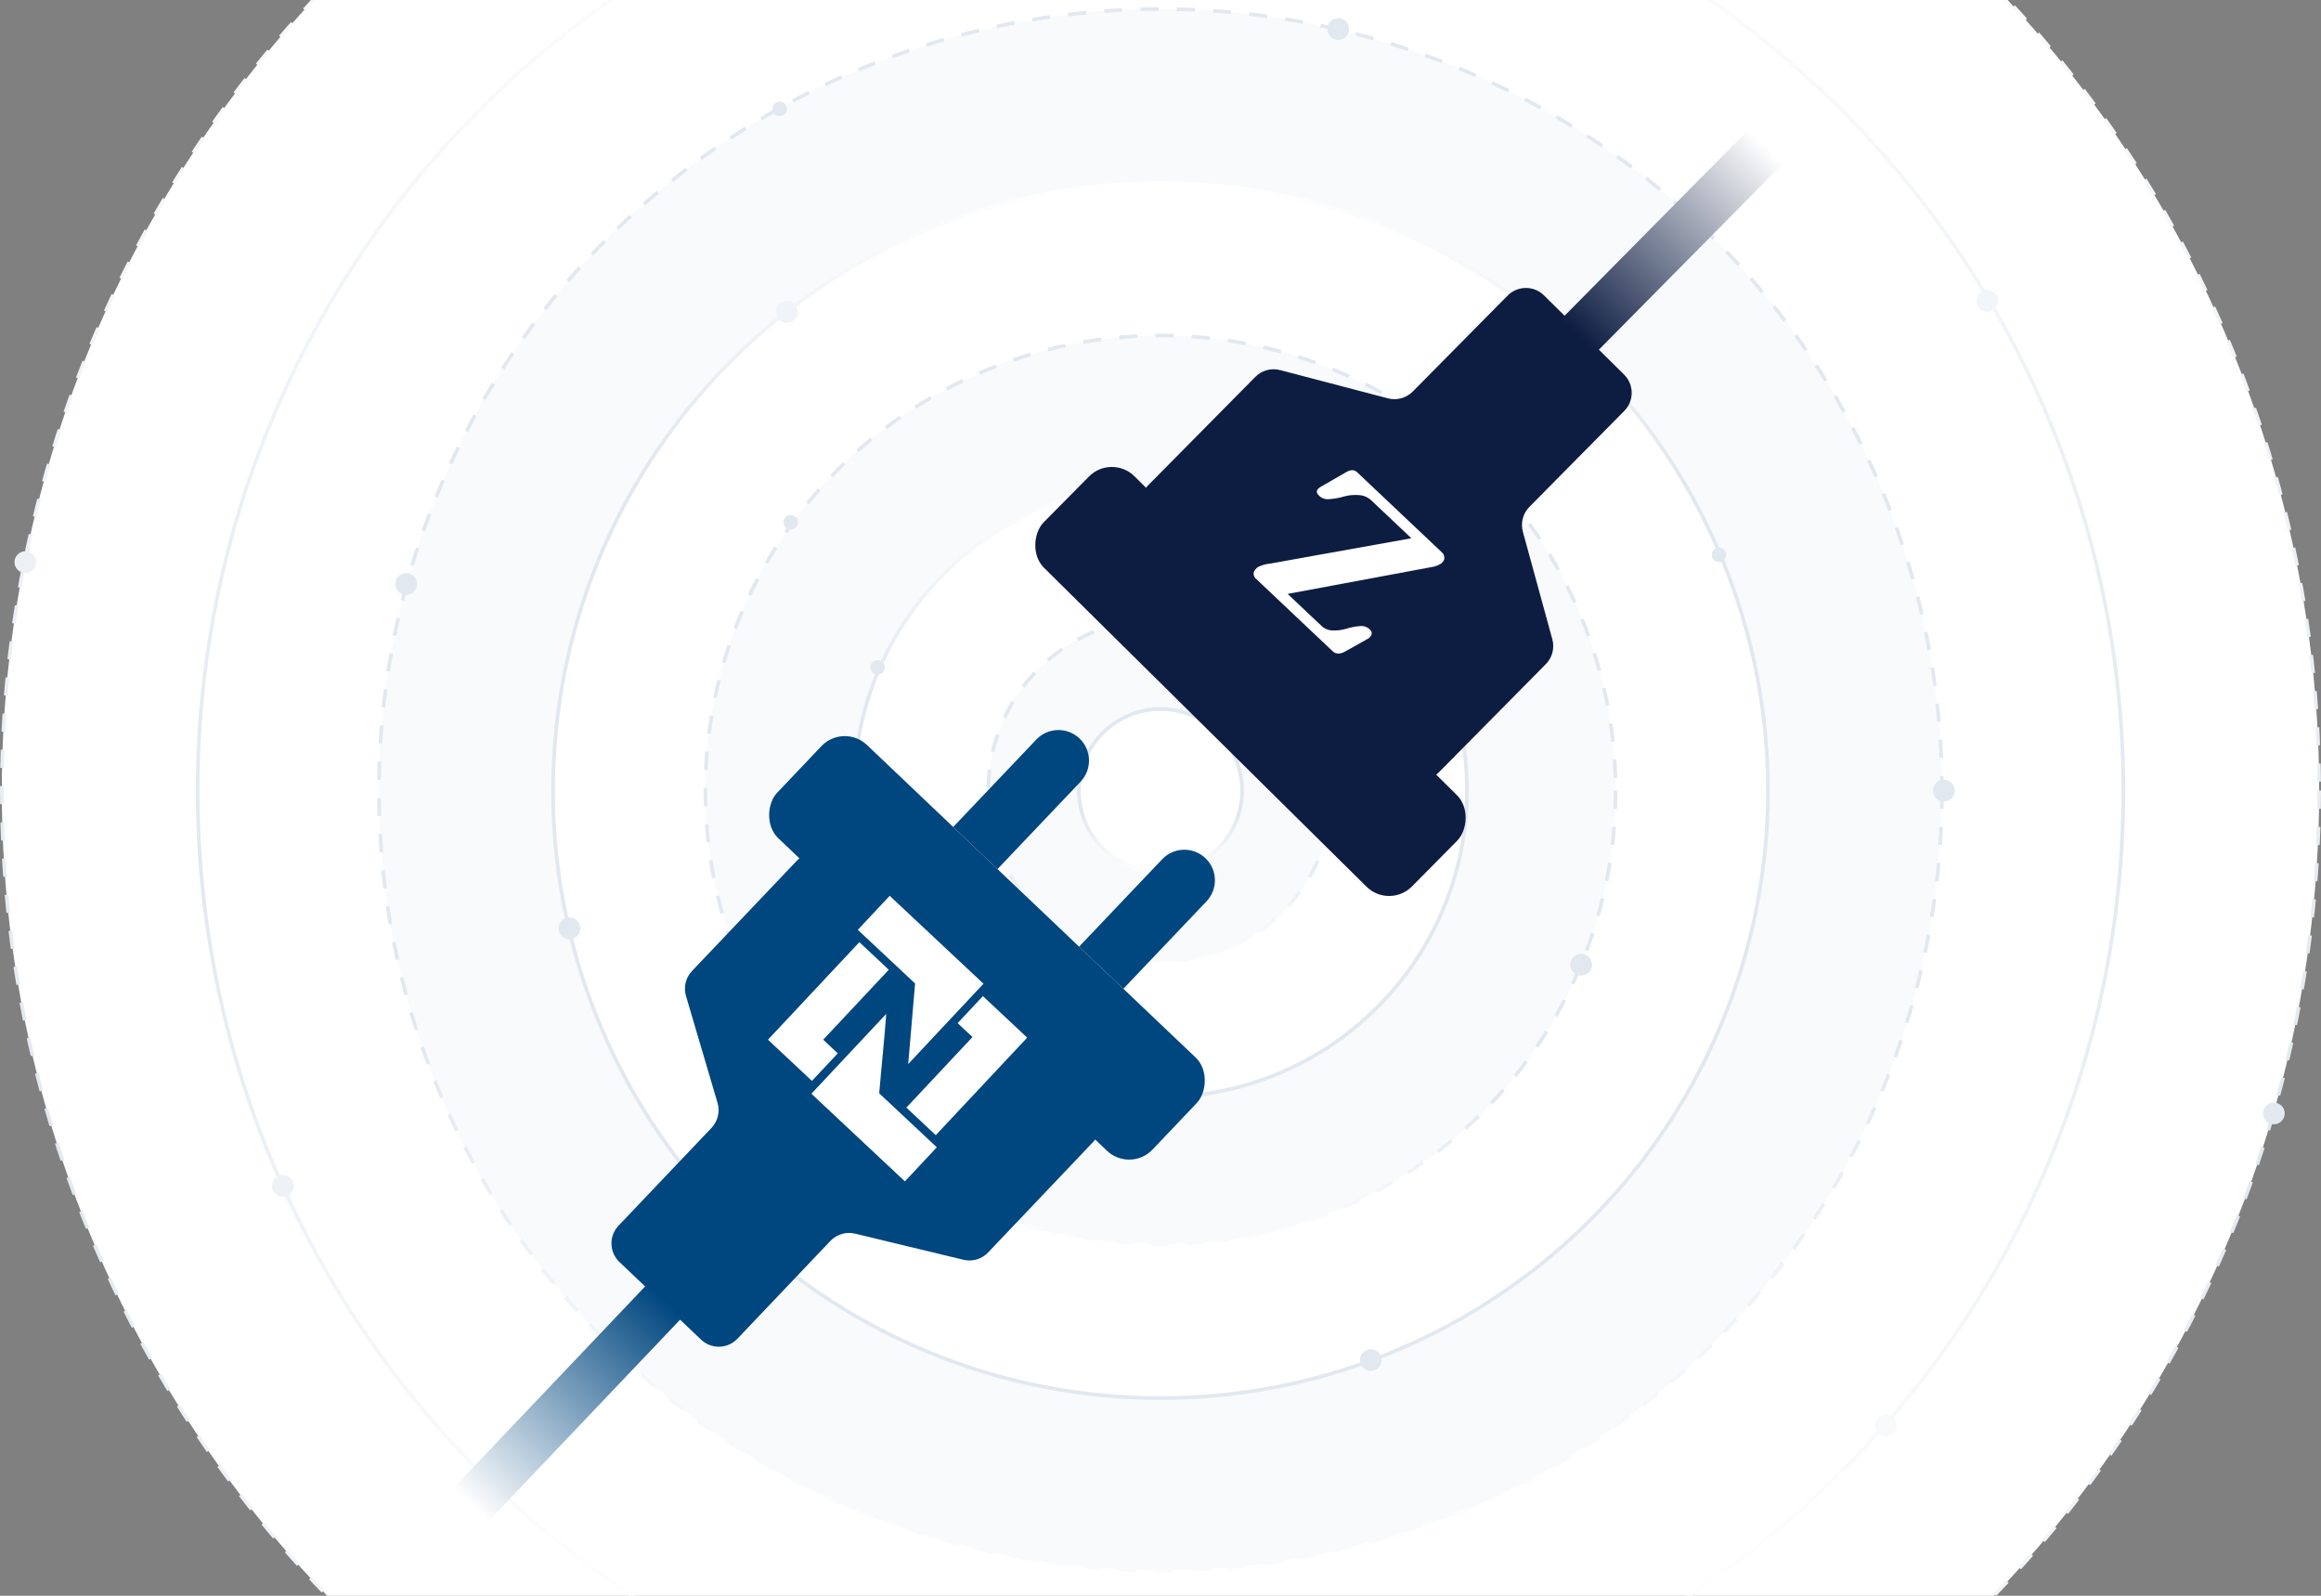 <svg width="640" height="440" viewBox="0 0 640 440" fill="none" xmlns="http://www.w3.org/2000/svg">
<rect x="0" y="0" width="640" height="440" fill="#808080" stroke="none"/>
<g clip-path="url(#clip0_3759_2039)">
<circle cx="320" cy="218" r="319.5" fill="white" stroke="url(#paint0_linear_3759_2039)" stroke-dasharray="5 5"/>
<circle cx="320" cy="218" r="265.5" stroke="url(#paint1_linear_3759_2039)"/>
<circle cx="320" cy="218" r="215.5" fill="#F8FAFC" stroke="url(#paint2_linear_3759_2039)" stroke-dasharray="5 5"/>
<circle cx="320" cy="218" r="167.5" fill="white" stroke="url(#paint3_linear_3759_2039)"/>
<circle cx="320" cy="218" r="125.5" fill="#F8FAFC" stroke="url(#paint4_linear_3759_2039)" stroke-dasharray="5 5"/>
<circle cx="320" cy="218" r="84.5" fill="white" stroke="url(#paint5_linear_3759_2039)"/>
<circle cx="320" cy="218" r="47.5" fill="#F8FAFC" stroke="url(#paint6_linear_3759_2039)" stroke-dasharray="5 5"/>
<circle cx="23" cy="23" r="22.5" transform="matrix(1 0 0 -1 297 241)" fill="white" stroke="url(#paint7_linear_3759_2039)"/>
<rect x="383.109" y="250.721" width="142.807" height="35.48" rx="8.87" transform="rotate(-135.323 383.109 250.721)" fill="#0D1D42"/>
<path d="M426.246 183.127L396.696 213.012C393.941 215.799 389.448 215.824 386.661 213.068L316.651 143.842C313.864 141.087 313.838 136.594 316.594 133.807L346.144 103.923C347.926 102.12 350.535 101.405 352.987 102.048L382.711 109.833C385.164 110.475 387.772 109.76 389.555 107.958L415.712 81.504C418.468 78.717 422.961 78.692 425.747 81.447L447.823 103.275C450.61 106.031 450.635 110.524 447.879 113.31L421.722 139.764C419.94 141.567 419.254 144.184 419.924 146.629L428.044 176.263C428.714 178.708 428.028 181.325 426.246 183.127Z" fill="#0D1D42"/>
<path d="M397.662 152.368C398.002 152.7 398.209 153.144 398.245 153.615C398.282 153.842 398.267 154.074 398.201 154.293C398.135 154.513 398.02 154.714 397.864 154.881L397.402 155.37C396.542 155.916 395.571 156.267 394.556 156.396L355.059 163.755L364.495 172.671C365.357 173.444 366.479 173.86 367.63 173.835C368.883 173.87 370.131 173.701 371.324 173.335C372.464 172.973 373.643 172.743 374.838 172.65C375.286 172.57 375.748 172.586 376.193 172.696C376.637 172.806 377.055 173.008 377.418 173.288L377.728 173.581C377.932 173.739 378.085 173.953 378.168 174.197C378.252 174.441 378.261 174.703 378.194 174.95C377.972 175.524 377.535 175.986 376.975 176.24L370.729 179.74C369.396 180.414 368.314 180.359 367.483 179.573L346.205 159.465C345.885 159.149 345.698 158.723 345.682 158.276C345.667 157.829 345.824 157.395 346.121 157.064L346.702 156.449C347.765 155.868 348.939 155.514 350.15 155.412L389.181 148.412L378.08 137.922C377.109 137.038 375.854 136.534 374.549 136.504C373.186 136.407 371.819 136.547 370.51 136.92C369.285 137.285 368.022 137.515 366.744 137.606C366.279 137.691 365.8 137.678 365.337 137.57C364.874 137.461 364.438 137.258 364.055 136.975L363.682 136.622C362.777 135.767 362.946 134.954 364.203 134.214L371.378 130.088C372.522 129.46 373.465 129.501 374.205 130.2L397.662 152.368Z" fill="white"/>
<rect x="439.949" y="97.361" width="13.305" height="73.621" transform="rotate(-135.323 439.949 97.361)" fill="url(#paint8_linear_3759_2039)"/>
<rect x="232.623" y="199.297" width="142.807" height="35.48" rx="8.87" transform="rotate(43.553 232.623 199.297)" fill="#00467F"/>
<path d="M190.821 267.724L219.779 237.266C222.479 234.426 226.97 234.312 229.811 237.012L301.165 304.852C304.006 307.552 304.119 312.044 301.419 314.884L272.461 345.343C270.714 347.18 268.12 347.946 265.655 347.352L235.784 340.151C233.32 339.557 230.725 340.322 228.979 342.16L203.345 369.121C200.645 371.962 196.153 372.075 193.313 369.375L170.814 347.984C167.974 345.284 167.86 340.792 170.56 337.952L196.194 310.99C197.941 309.153 198.575 306.523 197.857 304.092L189.158 274.622C188.44 272.191 189.074 269.561 190.821 267.724Z" fill="#00467F"/>
<path fill-rule="evenodd" clip-rule="evenodd" d="M245.322 247C253.917 255.054 262.598 263.189 271.19 271.242C264.335 278.556 257.287 286.077 250.432 293.392C252.328 271.178 250.432 293.392 252.328 271.178C247.064 266.244 241.799 261.311 236.534 256.377C239.387 253.333 245.178 247.153 245.322 247Z" fill="white"/>
<path fill-rule="evenodd" clip-rule="evenodd" d="M244.379 279.548C243.843 286.85 243.048 294.161 242.441 301.463C247.734 306.423 253.029 311.385 258.321 316.345C255.386 319.476 252.454 322.605 249.519 325.737C240.924 317.682 232.329 309.627 223.736 301.575C230.617 294.233 237.498 286.89 244.379 279.548Z" fill="white"/>
<path fill-rule="evenodd" clip-rule="evenodd" d="M264.057 282.103C266.404 279.598 268.681 277.168 271.029 274.663C275.099 278.477 279.169 282.291 283.239 286.105C274.838 295.07 266.436 304.034 258.035 312.999C255.331 310.465 252.627 307.931 249.925 305.399C255.979 298.94 262.103 292.405 268.157 285.945C266.818 284.691 264.084 282.129 264.057 282.103Z" fill="white"/>
<path fill-rule="evenodd" clip-rule="evenodd" d="M245.077 267.382C239.075 273.787 232.996 280.274 226.994 286.678C228.277 287.88 229.681 289.195 231.006 290.438C228.633 292.971 226.259 295.504 223.885 298.037C219.843 294.249 215.803 290.463 211.761 286.675C220.162 277.71 228.564 268.745 236.965 259.78C239.669 262.314 242.373 264.848 245.077 267.382Z" fill="white"/>
<rect x="178.803" y="353.742" width="13.305" height="78.294" transform="rotate(43.553 178.803 353.742)" fill="url(#paint9_linear_3759_2039)"/>
<path d="M285.754 203.916C288.961 200.543 294.295 200.409 297.667 203.615C301.04 206.822 301.175 212.155 297.968 215.528L275.049 239.635L262.836 228.022L285.754 203.916Z" fill="#00467F"/>
<path d="M320.467 236.919C323.674 233.546 329.008 233.411 332.38 236.618C335.753 239.825 335.888 245.158 332.681 248.531L309.762 272.637L297.548 261.025L320.467 236.919Z" fill="#00467F"/>
<circle cx="217" cy="86" r="3" fill="#F0F3F7"/>
<circle cx="369" cy="8" r="3" fill="#E2E8F0"/>
<circle cx="536" cy="218" r="3" fill="#E2E8F0"/>
<circle cx="218" cy="144" r="2" fill="#E2E8F0"/>
<circle cx="242" cy="184" r="2" fill="#E2E8F0"/>
<circle cx="157" cy="256" r="3" fill="#E2E8F0"/>
<circle cx="112" cy="161" r="3" fill="#E2E8F0"/>
<circle cx="78" cy="327" r="3" fill="#EEF2F7"/>
<circle cx="7" cy="155" r="3" fill="#EDF1F6"/>
<circle cx="548" cy="83" r="3" fill="#F2F5F9"/>
<circle cx="627" cy="307" r="3" fill="#E3E9F1"/>
<circle cx="520" cy="393" r="3" fill="#F7F9FB"/>
<circle cx="215" cy="30" r="2" fill="#E2E8F0"/>
<circle cx="436" cy="266" r="3" fill="#E2E8F0"/>
<circle cx="378" cy="375" r="3" fill="#E2E8F0"/>
<circle cx="474" cy="153" r="2" fill="#E2E8F0"/>
</g>
<defs>
<linearGradient id="paint0_linear_3759_2039" x1="320" y1="-102" x2="320" y2="538" gradientUnits="userSpaceOnUse">
<stop stop-color="white"/>
<stop offset="0.654" stop-color="#E2E8F0"/>
<stop offset="1" stop-color="white"/>
</linearGradient>
<linearGradient id="paint1_linear_3759_2039" x1="320" y1="-48" x2="328.5" y2="457" gradientUnits="userSpaceOnUse">
<stop stop-color="white"/>
<stop offset="0.559" stop-color="#E2E8F0"/>
<stop offset="0.986" stop-color="white"/>
</linearGradient>
<linearGradient id="paint2_linear_3759_2039" x1="320" y1="2" x2="320" y2="434" gradientUnits="userSpaceOnUse">
<stop offset="0.654" stop-color="#E2E8F0"/>
<stop offset="1" stop-color="white"/>
</linearGradient>
<linearGradient id="paint3_linear_3759_2039" x1="320" y1="50" x2="320" y2="386" gradientUnits="userSpaceOnUse">
<stop stop-color="white"/>
<stop offset="0.231" stop-color="#E2E8F0"/>
</linearGradient>
<linearGradient id="paint4_linear_3759_2039" x1="320" y1="92" x2="320" y2="344" gradientUnits="userSpaceOnUse">
<stop offset="0.836" stop-color="#E2E8F0"/>
<stop offset="1" stop-color="white"/>
</linearGradient>
<linearGradient id="paint5_linear_3759_2039" x1="320" y1="133" x2="320" y2="303" gradientUnits="userSpaceOnUse">
<stop stop-color="white"/>
<stop offset="0.346" stop-color="#E2E8F0"/>
</linearGradient>
<linearGradient id="paint6_linear_3759_2039" x1="320" y1="170" x2="320" y2="266" gradientUnits="userSpaceOnUse">
<stop offset="0.654" stop-color="#E2E8F0"/>
<stop offset="1" stop-color="white"/>
</linearGradient>
<linearGradient id="paint7_linear_3759_2039" x1="23" y1="0" x2="23" y2="46" gradientUnits="userSpaceOnUse">
<stop stop-color="white"/>
<stop offset="0.346" stop-color="#E2E8F0"/>
</linearGradient>
<linearGradient id="paint8_linear_3759_2039" x1="446.602" y1="97.361" x2="446.602" y2="170.982" gradientUnits="userSpaceOnUse">
<stop stop-color="#0D1D42"/>
<stop offset="1" stop-color="white"/>
</linearGradient>
<linearGradient id="paint9_linear_3759_2039" x1="185.455" y1="353.742" x2="185.455" y2="432.037" gradientUnits="userSpaceOnUse">
<stop stop-color="#00467F"/>
<stop offset="1" stop-color="white"/>
</linearGradient>
<clipPath id="clip0_3759_2039">
<rect width="640" height="440" rx="12" fill="white"/>
</clipPath>
</defs>
</svg>
